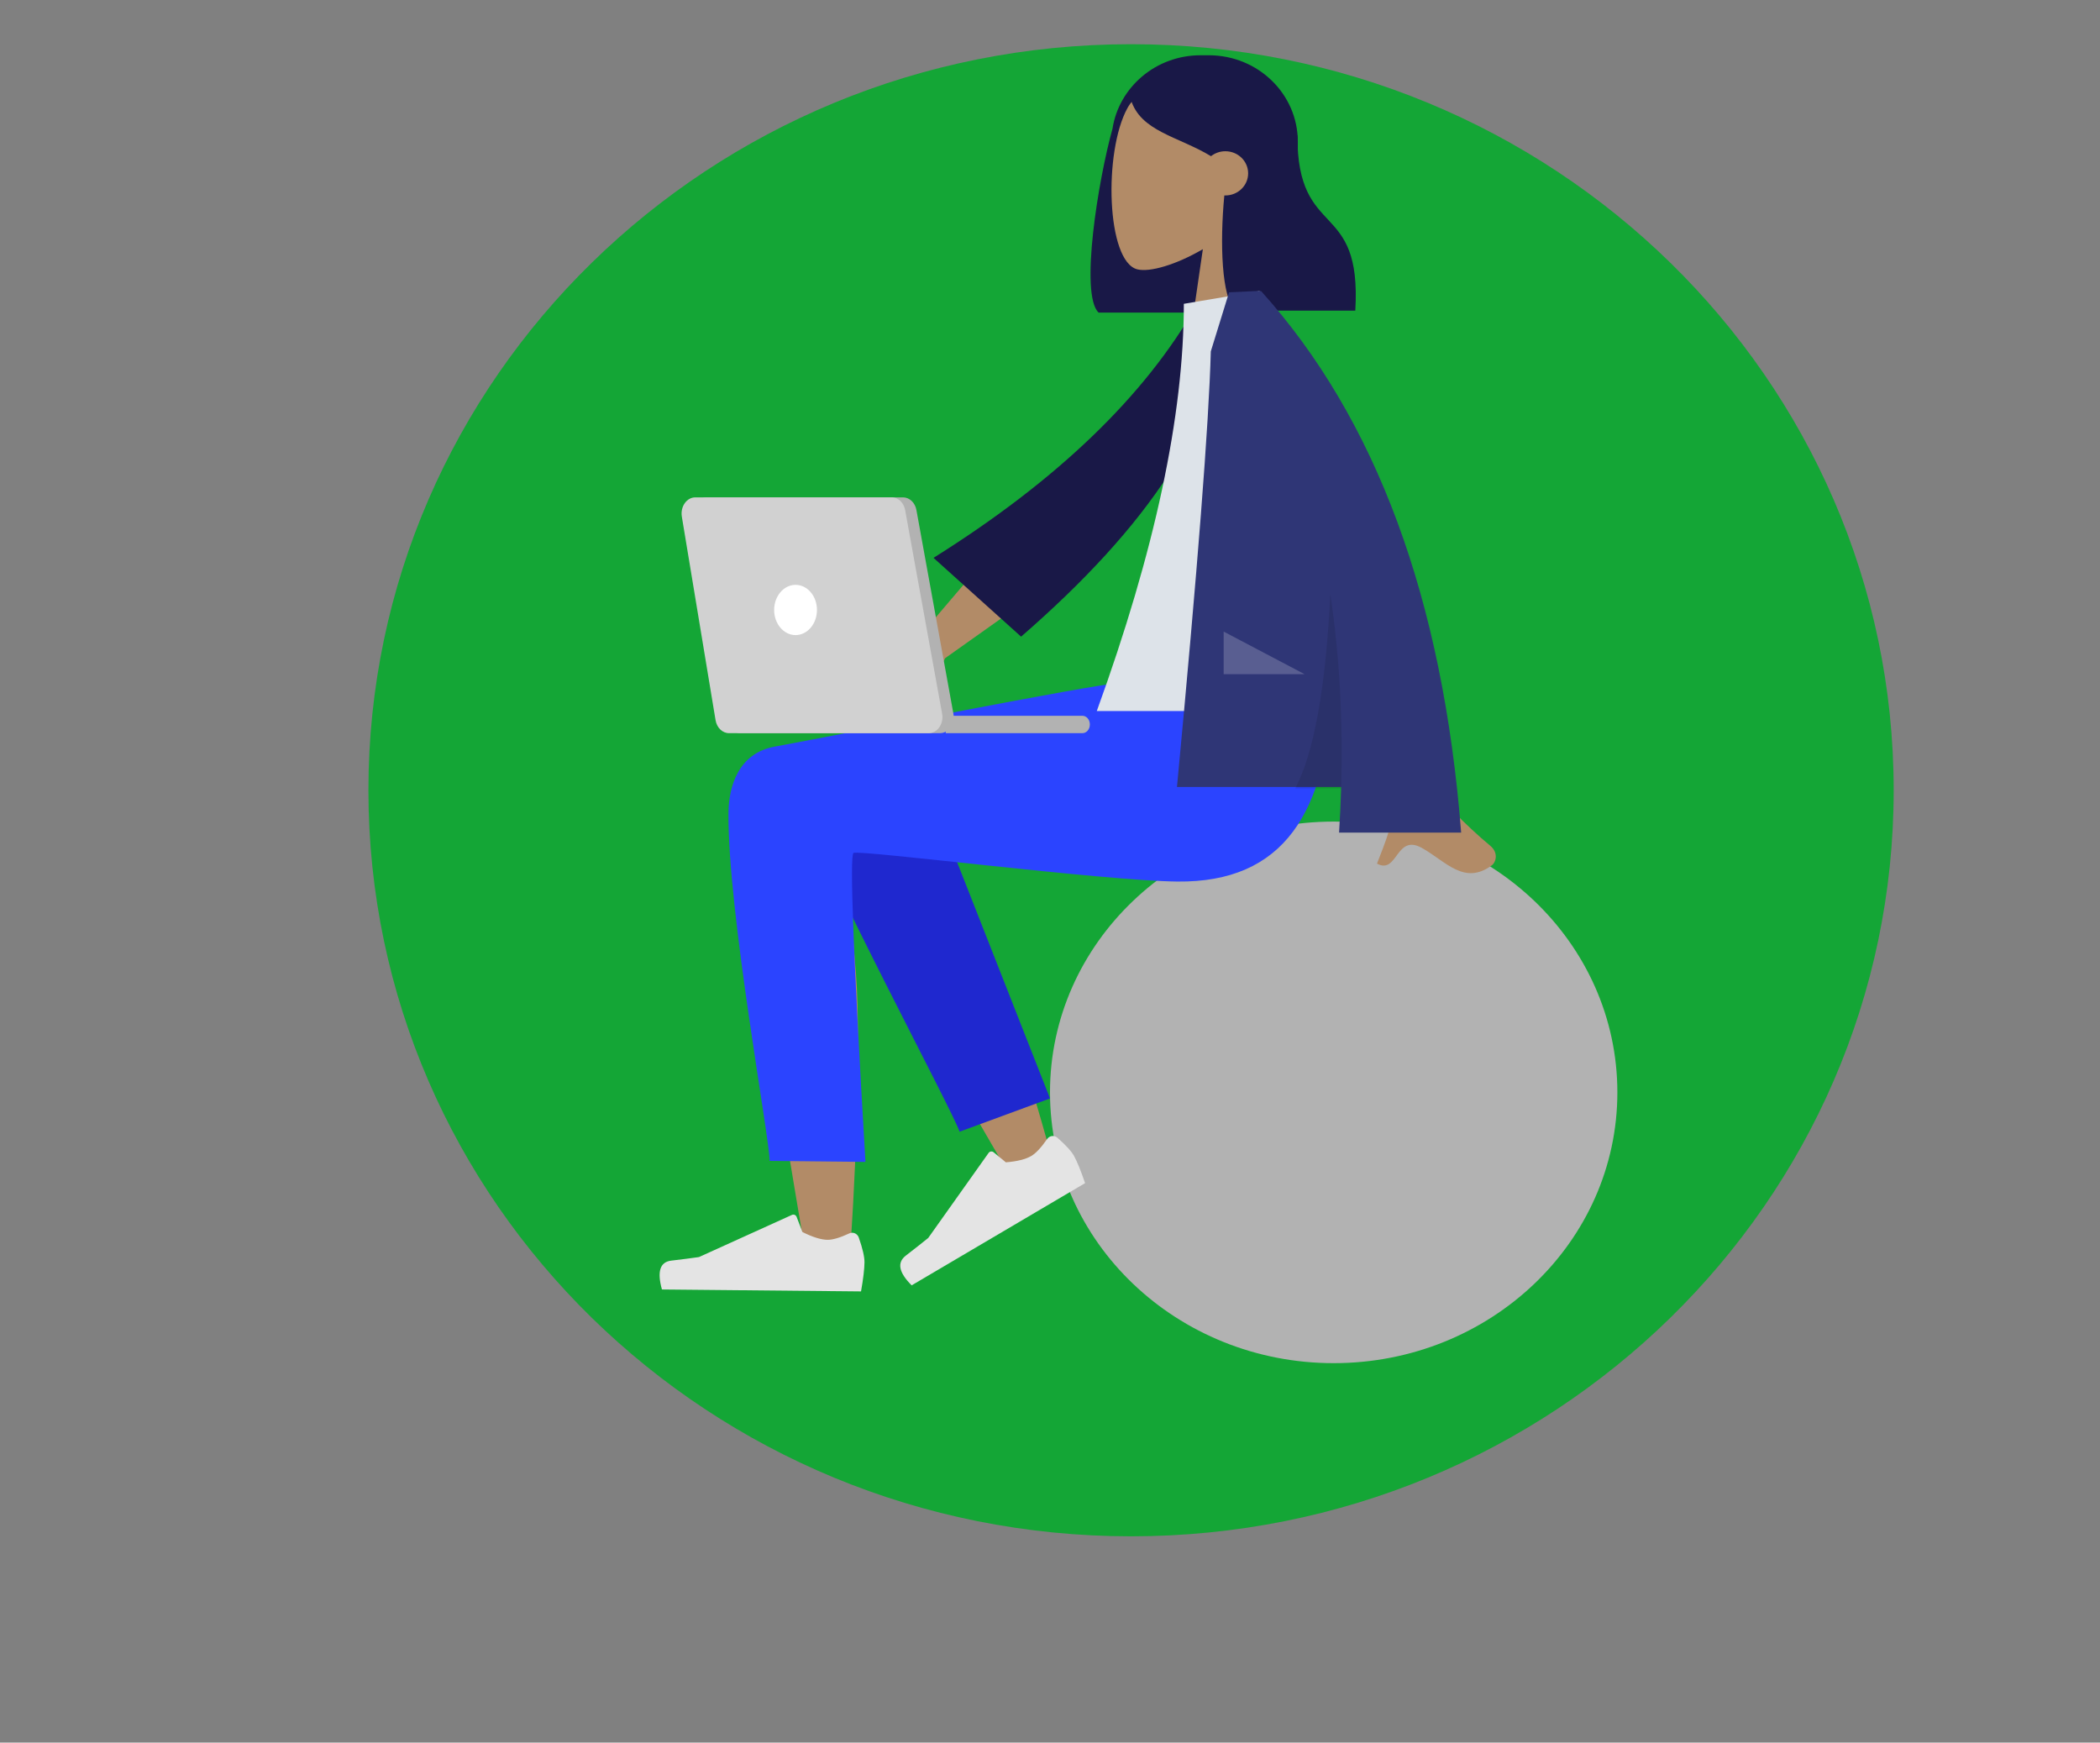<?xml version="1.0" encoding="UTF-8"?> <svg xmlns="http://www.w3.org/2000/svg" width="570" height="473" viewBox="0 0 570 473" fill="none"><rect x="0" y="0" width="570" height="473" fill="#808080" stroke="none"/> <path d="M307 417C421.323 417 514 326.338 514 214.5C514 102.662 421.323 12 307 12C192.677 12 100 102.662 100 214.5C100 326.338 192.677 417 307 417Z" fill="#14A636"></path> <path d="M362 370C404.53 370 439 337.093 439 296.5C439 255.907 404.53 223 362 223C319.474 223 285 255.907 285 296.5C285 337.093 319.474 370 362 370Z" fill="#B2B2B2"></path> <path fill-rule="evenodd" clip-rule="evenodd" d="M221.657 205.156C213.813 200.134 200.511 206.359 200.451 213.433C200.272 234.597 217.808 334.52 218.712 340.835C219.617 347.15 229.952 348.916 230.632 340.972C231.714 328.331 233.922 284.557 232.336 264.27C231.682 255.896 230.967 247.92 230.256 240.803C239.788 259.2 254.551 285.55 274.545 319.854L285.63 314.7C277.255 284.821 270.355 263.718 264.929 251.39C255.639 230.282 246.911 212.198 243.226 205.822C237.429 195.793 227.136 199.173 221.657 205.156Z" fill="#B28B67"></path> <path fill-rule="evenodd" clip-rule="evenodd" d="M285.002 298.146L248.042 204.144C239.117 188.824 213.502 206.908 216.51 215.772C223.339 235.897 258.431 301.177 260.466 307.173L285.002 298.146Z" fill="#1F28CF"></path> <path fill-rule="evenodd" clip-rule="evenodd" d="M287.002 308.808C289.341 310.858 290.86 312.529 291.558 313.82C292.406 315.39 293.394 317.828 294.521 321.136C292.775 322.165 277.084 331.413 247.447 348.88C243.943 345.382 243.418 342.689 245.872 340.799C248.326 338.909 250.351 337.315 251.948 336.017L268.327 312.946C268.642 312.502 269.242 312.409 269.668 312.737C269.675 312.743 269.682 312.749 269.689 312.755L273.019 315.485C276.101 315.234 278.405 314.659 279.93 313.76C281.169 313.03 282.599 311.499 284.218 309.168C284.839 308.273 286.038 308.073 286.894 308.721C286.931 308.749 286.967 308.778 287.002 308.808Z" fill="#E4E4E4"></path> <path fill-rule="evenodd" clip-rule="evenodd" d="M233.104 335.92C234.147 338.917 234.662 341.156 234.647 342.639C234.63 344.442 234.316 347.071 233.707 350.525C231.702 350.505 213.689 350.33 179.668 349.999C178.311 345.14 179.147 342.532 182.176 342.175C185.205 341.818 187.722 341.494 189.726 341.202L214.957 329.76C215.442 329.54 216.007 329.772 216.217 330.278C216.221 330.287 216.224 330.296 216.228 330.305L217.802 334.408C220.59 335.799 222.859 336.503 224.61 336.52C226.033 336.534 228.004 335.953 230.522 334.778C231.489 334.327 232.622 334.779 233.053 335.788C233.072 335.831 233.089 335.875 233.104 335.92Z" fill="#E4E4E4"></path> <path fill-rule="evenodd" clip-rule="evenodd" d="M197.727 220.601C197.468 247.167 208.953 309.252 208.904 315.102L234.912 315.376C231.644 260.046 230.566 232.088 231.679 231.503C233.348 230.626 299.686 239.086 319.604 239.28C348.327 239.56 360.393 220.772 361.698 185.762L304.799 185.208C293.202 186.39 232.649 198.522 210.164 202.677C200.538 204.455 197.798 213.283 197.727 220.601Z" fill="#2B44FF"></path> <path fill-rule="evenodd" clip-rule="evenodd" d="M301.961 34.953C298.087 48.81 293.038 79.957 298.19 84.843H330.781C330.785 84.787 330.788 84.731 330.791 84.675C342.871 83.377 352.266 73.435 352.266 61.364V38.455C352.266 25.501 341.448 15 328.104 15H325.856C313.737 15 303.702 23.66 301.961 34.953Z" fill="#191847"></path> <path fill-rule="evenodd" clip-rule="evenodd" d="M339.609 56.989C344.788 51.089 348.293 43.858 347.707 35.755C346.019 12.409 312.54 17.545 306.027 29.328C299.515 41.111 300.289 71 308.706 73.106C312.062 73.945 319.213 71.888 326.49 67.63L321.922 99H348.895L339.609 56.989Z" fill="#B28B67"></path> <path fill-rule="evenodd" clip-rule="evenodd" d="M332.318 53.045C331.075 66.003 331.573 80.801 335.277 84.313H367.868C369.684 53.687 352.134 65.547 352.134 36.712C351.04 35.674 350.006 34.647 348.983 33.762L349.02 32.913C343.376 21.698 336.216 16.091 327.54 16.091C314.526 16.091 310.418 21.969 306.921 26.96C309.536 35.671 319.685 36.962 328.704 42.392C329.767 41.554 331.122 41.051 332.599 41.051C336.013 41.051 338.78 43.738 338.78 47.051C338.78 50.365 336.013 53.051 332.599 53.051C332.505 53.051 332.411 53.049 332.318 53.045Z" fill="#191847"></path> <path fill-rule="evenodd" clip-rule="evenodd" d="M273.212 145L249.684 172.625C242.838 176.139 237.229 180.02 232.857 184.267C231.874 185.694 230.803 188.43 235.43 187.206C240.056 185.982 244.968 184.945 245.837 186.756C246.707 188.566 244.145 191.341 245.752 193.711C246.823 195.291 250.426 190.266 256.56 178.635L281.026 161.274L273.212 145ZM377.641 148.896L360.285 148.978C371.001 190.616 376.787 212.709 377.641 215.257C379.563 220.989 375.496 229.72 373.757 234.411C379.421 237.462 378.818 226.164 385.963 230.165C392.485 233.817 397.446 240.434 404.98 234.838C405.91 234.15 406.92 231.56 404.47 229.536C398.359 224.492 389.553 215.666 388.363 212.761C386.741 208.799 383.167 187.51 377.641 148.896Z" fill="#B28B67"></path> <path fill-rule="evenodd" clip-rule="evenodd" d="M332.347 83.555L324.771 82.849C310.662 107.587 286.865 130.443 253.379 151.417L277.154 172.805C310.982 143.418 332.315 113.567 332.347 83.555Z" fill="#191847"></path> <path fill-rule="evenodd" clip-rule="evenodd" d="M365.693 193H297.698C313.451 149.625 321.328 112.779 321.328 82.461L341.838 79C357.958 108.358 362.51 144.505 365.693 193Z" fill="#DDE3E9"></path> <path fill-rule="evenodd" clip-rule="evenodd" d="M342.272 79.016C342.27 79.011 342.267 79.005 342.264 79H340.926C339.324 79.062 336.883 79.175 333.605 79.338L328.649 95.377C328.125 114.932 325.063 154.342 319.465 213.606H364.036C363.92 217.699 363.727 221.83 363.458 226H396.6C391.642 162.664 373.539 113.664 342.289 79L342.272 79.016Z" fill="#2F3676"></path> <path fill-rule="evenodd" clip-rule="evenodd" d="M361.092 161.233C359.824 186.748 356.648 204.337 351.564 214H364.025C364.57 195.643 363.593 178.054 361.092 161.233Z" fill="black" fill-opacity="0.1"></path> <path fill-rule="evenodd" clip-rule="evenodd" d="M354.116 183L332.137 171.429V183H354.116Z" fill="white" fill-opacity="0.2"></path> <path d="M191.791 135H245.117C246.878 135 248.393 136.447 248.745 138.451L258.784 193.73C259.277 196.438 257.516 199 255.156 199H200.931C199.152 199 197.62 197.512 197.286 195.466L188.128 140.187C187.705 137.501 189.466 135 191.791 135Z" fill="#B2B2B2"></path> <path d="M188.727 135H242.053C243.814 135 245.329 136.447 245.681 138.451L255.719 193.73C256.212 196.438 254.451 199 252.091 199H197.867C196.088 199 194.556 197.512 194.221 195.466L185.063 140.187C184.641 137.501 186.384 135 188.727 135Z" fill="#D1D1D1"></path> <path d="M257.375 194.288H293.812C294.922 194.288 295.82 195.342 295.82 196.644C295.82 197.946 294.922 199 293.812 199H256.67L257.375 194.288Z" fill="#B2B2B2"></path> <path d="M221.747 165.564C221.747 169.325 219.141 172.383 215.936 172.383C212.73 172.383 210.124 169.325 210.124 165.564C210.124 161.803 212.73 158.744 215.936 158.744C219.141 158.744 221.747 161.782 221.747 165.564Z" fill="white"></path> </svg> 